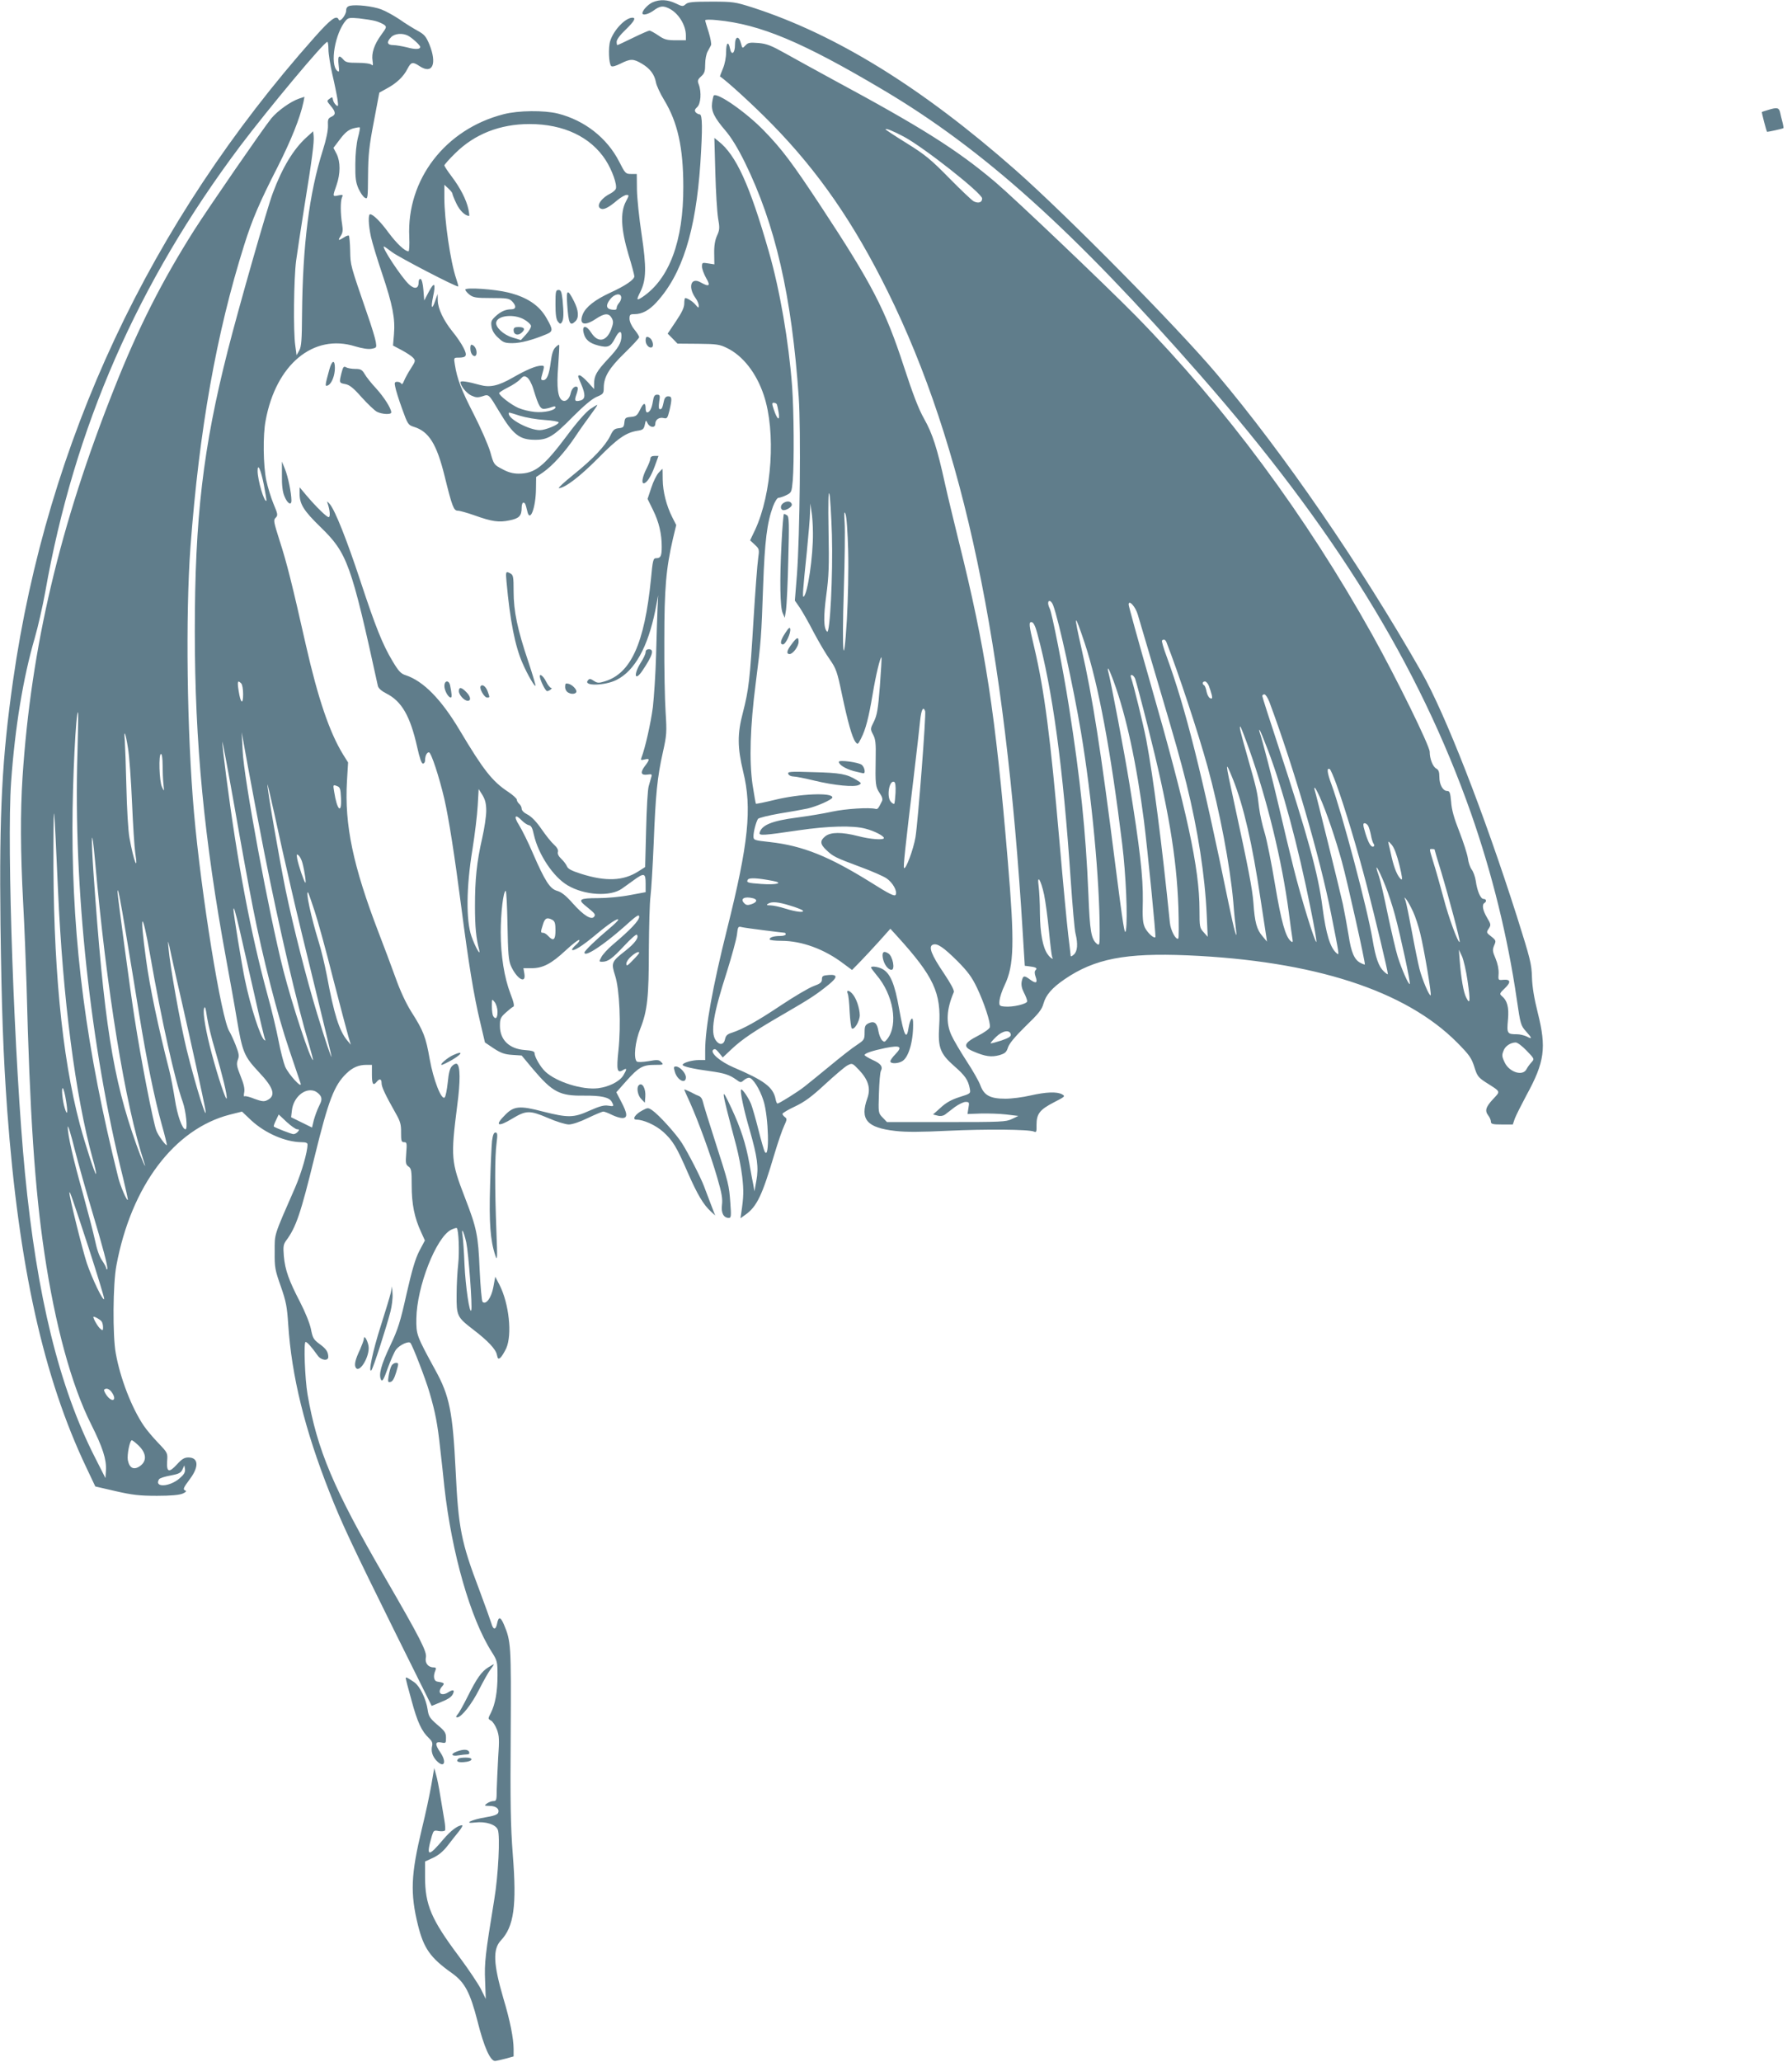<?xml version="1.0" standalone="no"?>
<!DOCTYPE svg PUBLIC "-//W3C//DTD SVG 20010904//EN"
 "http://www.w3.org/TR/2001/REC-SVG-20010904/DTD/svg10.dtd">
<svg version="1.0" xmlns="http://www.w3.org/2000/svg"
 width="1113pt" height="1280pt" viewBox="0 0 1113 1280"
 preserveAspectRatio="xMidYMid meet">
<g transform="translate(0,1280) scale(0.1,-0.1)"
fill="#607d8b" stroke="none">
<path d="M4054 12786 c-29 -13 -64 -50 -64 -68 0 -16 37 -7 70 17 39 29 60 31
98 11 57 -29 102 -103 102 -166 l0 -30 -63 0 c-54 0 -71 4 -108 30 -24 16 -49
30 -55 30 -6 0 -52 -20 -103 -45 -51 -25 -94 -45 -97 -45 -2 0 -4 10 -4 21 0
13 22 43 55 74 54 52 67 75 43 75 -44 0 -116 -76 -138 -144 -13 -41 -9 -141 6
-156 6 -6 28 0 58 15 62 31 79 31 132 0 51 -30 79 -67 88 -116 3 -19 26 -69
51 -110 84 -138 119 -296 119 -539 1 -336 -87 -572 -254 -684 -37 -24 -39 -20
-13 32 37 75 39 151 8 357 -15 99 -28 224 -29 277 l-1 98 -35 0 c-34 0 -37 3
-75 78 -75 146 -214 255 -380 297 -85 21 -244 20 -337 -4 -363 -93 -603 -406
-586 -762 2 -50 0 -89 -5 -89 -22 0 -73 48 -123 115 -51 70 -97 115 -115 115
-13 0 -11 -66 5 -140 8 -36 39 -139 70 -230 65 -194 81 -277 73 -374 l-6 -71
53 -28 c30 -16 62 -37 71 -47 17 -18 16 -22 -13 -67 -17 -26 -36 -61 -43 -78
-6 -16 -13 -24 -16 -17 -3 6 -14 12 -25 12 -17 0 -19 -5 -13 -32 3 -18 22 -79
42 -134 35 -97 38 -102 72 -113 94 -28 143 -106 192 -304 47 -191 57 -217 82
-217 12 0 59 -13 104 -29 109 -39 152 -45 218 -31 60 12 75 28 75 79 0 17 5
31 10 31 11 0 14 -7 25 -53 16 -75 53 20 54 140 l1 72 43 29 c60 42 134 124
197 217 29 44 73 106 97 138 23 31 43 60 43 63 0 3 -20 -9 -44 -25 -27 -19
-83 -82 -143 -163 -146 -195 -201 -238 -302 -238 -34 0 -65 8 -101 28 -52 27
-53 28 -75 107 -13 44 -59 149 -103 235 -77 150 -103 218 -117 308 -7 41 -6
42 22 42 51 0 57 12 32 61 -12 24 -42 69 -67 99 -56 69 -92 143 -93 195 l-1
40 -15 -43 c-21 -60 -28 -45 -13 27 18 84 8 95 -26 31 l-29 -55 -5 64 c-3 39
-10 66 -17 69 -8 2 -13 -6 -13 -22 0 -39 -26 -43 -61 -10 -47 45 -172 234
-154 234 3 0 25 -16 50 -35 44 -33 404 -220 411 -213 2 2 -4 23 -12 47 -36
104 -74 365 -74 505 l0 79 25 -23 c14 -13 25 -27 25 -32 0 -5 11 -33 25 -62
21 -44 54 -76 79 -76 2 0 0 19 -5 43 -13 58 -50 131 -104 202 -25 33 -45 64
-45 68 0 5 30 39 68 76 120 119 278 181 461 181 212 0 380 -80 473 -224 41
-64 72 -153 63 -178 -3 -8 -18 -21 -33 -29 -62 -31 -93 -82 -58 -95 18 -7 50
10 100 53 22 18 48 33 58 33 16 0 16 -3 -5 -42 -35 -67 -30 -171 16 -326 21
-68 37 -130 37 -137 0 -21 -56 -59 -150 -102 -95 -44 -151 -88 -170 -133 -26
-64 9 -77 80 -30 55 37 82 38 100 5 11 -21 10 -31 -4 -70 -30 -76 -82 -85
-124 -20 -29 46 -57 48 -48 3 9 -45 35 -68 93 -83 59 -15 76 -8 103 45 23 45
40 52 40 16 0 -44 -18 -75 -85 -146 -69 -74 -85 -102 -85 -153 l0 -32 -39 43
c-21 23 -44 42 -50 42 -14 0 -14 -1 9 -55 28 -65 26 -93 -5 -101 -35 -9 -39
-2 -24 40 7 20 10 38 6 42 -13 13 -35 -5 -42 -35 -7 -35 -29 -56 -49 -48 -31
12 -40 81 -29 215 5 70 8 129 6 131 -2 3 -12 -4 -23 -15 -14 -13 -23 -42 -29
-90 -10 -80 -24 -114 -48 -114 -11 0 -14 6 -9 23 19 68 19 67 -2 67 -32 0 -92
-25 -177 -74 -91 -52 -142 -63 -206 -45 -76 21 -119 27 -119 17 0 -23 37 -69
67 -83 28 -13 40 -14 69 -5 41 14 39 15 105 -95 87 -145 126 -175 224 -175 79
0 114 22 234 144 70 70 119 111 148 123 40 17 43 20 43 58 1 66 33 120 130
214 49 48 90 92 90 98 0 6 -13 27 -30 48 -18 22 -30 50 -30 66 0 26 4 29 30
29 48 0 91 23 137 73 160 174 244 440 273 862 14 217 13 305 -4 305 -7 0 -19
6 -25 13 -8 11 -6 18 9 32 23 20 28 94 10 141 -9 23 -7 30 15 50 21 19 25 32
25 76 0 29 7 64 15 78 8 14 17 31 21 39 4 7 -3 44 -14 80 -12 37 -22 71 -22
75 0 5 33 5 73 1 269 -26 530 -135 1032 -433 623 -369 1182 -872 1971 -1772
833 -950 1356 -1797 1680 -2717 132 -377 228 -767 285 -1158 22 -152 25 -161
56 -196 40 -44 41 -52 6 -33 -16 7 -42 14 -60 14 -62 0 -65 4 -57 90 7 79 -4
119 -40 149 -13 11 -11 17 20 46 40 38 37 57 -9 53 -32 -3 -32 -3 -29 40 1 26
-6 61 -19 92 -19 44 -20 54 -9 81 13 29 12 32 -18 56 -30 23 -31 25 -16 48 15
23 15 27 -10 69 -27 46 -33 80 -16 91 15 9 12 25 -6 25 -18 0 -39 48 -48 112
-4 26 -15 57 -25 70 -10 13 -21 45 -24 71 -4 26 -28 101 -53 165 -33 83 -48
137 -51 185 -5 56 -9 67 -24 67 -27 0 -49 39 -49 87 0 31 -5 45 -19 52 -22 12
-41 61 -41 104 0 37 -207 458 -357 727 -416 745 -910 1410 -1468 1979 -188
191 -749 725 -870 828 -237 201 -457 340 -1010 638 -110 60 -245 134 -300 165
-84 47 -112 58 -163 63 -55 4 -65 3 -82 -15 -19 -20 -19 -20 -28 13 -13 51
-37 44 -37 -10 0 -53 -22 -68 -31 -22 -10 49 -24 36 -24 -23 0 -32 -8 -74 -20
-102 -11 -26 -19 -48 -18 -49 37 -22 217 -187 323 -296 289 -295 509 -614 719
-1039 472 -955 730 -2180 839 -3990 l12 -195 25 -3 c43 -5 55 -11 43 -23 -8
-8 -8 -20 -1 -41 14 -39 4 -46 -32 -20 -39 29 -46 28 -54 -10 -4 -22 0 -43 14
-70 11 -21 20 -45 20 -53 0 -17 -90 -38 -140 -33 -33 3 -35 5 -32 38 2 19 16
62 32 95 59 123 62 262 20 765 -77 923 -139 1325 -305 1990 -29 118 -68 278
-85 355 -49 223 -78 313 -130 405 -35 62 -69 151 -126 325 -115 353 -198 513
-519 1000 -173 262 -238 349 -349 463 -110 114 -291 240 -313 219 -2 -3 -7
-23 -10 -45 -7 -51 13 -91 83 -173 36 -42 77 -109 119 -194 191 -388 293 -833
336 -1460 14 -201 7 -859 -11 -1101 l-13 -162 30 -43 c16 -24 56 -93 87 -154
32 -60 77 -137 101 -170 38 -55 45 -74 74 -213 36 -171 63 -268 84 -297 14
-18 16 -17 35 21 29 56 48 131 72 274 20 121 48 236 55 229 2 -2 -3 -82 -10
-178 -11 -144 -18 -181 -37 -220 -23 -45 -23 -47 -5 -81 15 -28 18 -56 16
-145 -3 -165 -1 -179 24 -217 16 -23 21 -39 15 -51 -22 -45 -27 -52 -40 -48
-38 10 -184 1 -269 -17 -53 -12 -152 -28 -220 -37 -155 -20 -220 -47 -231 -95
-4 -18 25 -16 242 16 185 27 339 31 416 10 55 -14 114 -45 114 -58 0 -14 -84
-8 -160 12 -101 26 -170 26 -204 -1 -34 -27 -33 -49 7 -86 41 -39 54 -46 210
-104 71 -26 144 -58 163 -71 39 -26 69 -81 57 -102 -6 -12 -39 4 -153 76 -260
162 -423 228 -627 251 -101 11 -103 12 -103 37 0 28 16 88 28 107 4 6 64 21
132 33 69 11 148 25 175 31 58 13 155 56 155 69 0 32 -202 23 -358 -15 -62
-15 -115 -26 -117 -24 -2 3 -11 56 -21 119 -21 148 -15 360 20 630 33 257 35
289 46 605 10 278 24 390 61 491 11 30 27 54 34 54 8 0 30 7 48 16 33 16 34
18 41 92 9 113 7 430 -4 582 -21 280 -76 600 -145 839 -119 415 -203 598 -312
684 l-26 21 6 -215 c3 -118 11 -245 17 -283 11 -61 10 -73 -7 -110 -12 -27
-18 -63 -17 -109 l1 -68 -39 6 c-36 6 -38 5 -38 -20 0 -14 12 -46 26 -71 29
-49 19 -57 -34 -27 -60 35 -81 -28 -32 -97 11 -15 20 -36 20 -47 0 -16 -2 -16
-18 3 -15 20 -52 44 -66 44 -3 0 -6 -15 -6 -34 0 -25 -15 -56 -52 -111 l-51
-76 31 -31 30 -31 129 -1 c115 -1 133 -4 178 -26 99 -48 183 -155 229 -293 76
-226 51 -610 -54 -836 l-31 -65 29 -27 c28 -26 29 -29 21 -86 -5 -32 -18 -204
-29 -383 -22 -367 -29 -430 -66 -574 -35 -132 -34 -216 2 -366 56 -227 33
-446 -100 -977 -89 -355 -136 -614 -136 -754 l0 -59 -39 0 c-42 0 -101 -17
-101 -30 0 -10 71 -26 171 -39 86 -12 119 -22 161 -52 27 -20 30 -20 47 -5 10
9 24 16 33 16 23 0 67 -69 90 -142 32 -98 39 -372 8 -317 -5 8 -23 71 -40 139
-17 68 -38 139 -45 157 -17 41 -55 96 -62 90 -8 -8 17 -128 53 -250 48 -168
57 -233 42 -315 l-12 -67 -7 40 c-5 22 -16 83 -25 135 -21 118 -53 217 -110
339 -70 150 -69 137 30 -235 13 -51 30 -135 36 -188 10 -87 9 -126 -6 -225
l-5 -33 31 22 c71 50 105 122 179 373 23 77 51 158 62 180 17 37 18 43 4 53
-8 6 -15 15 -15 20 0 5 35 26 78 46 59 28 103 60 187 138 61 56 123 109 139
117 29 15 30 15 72 -29 58 -62 73 -114 51 -176 -47 -131 -3 -182 174 -202 67
-8 160 -7 327 1 233 11 502 9 534 -5 15 -7 17 -1 16 42 0 68 20 94 107 139 70
36 73 38 52 50 -32 18 -100 15 -197 -7 -47 -11 -116 -20 -155 -20 -94 0 -132
20 -155 81 -9 26 -49 96 -88 155 -39 60 -81 132 -93 159 -35 77 -30 161 15
266 5 10 -17 51 -63 120 -76 112 -96 164 -67 175 27 11 65 -15 153 -102 64
-65 89 -98 121 -165 44 -92 86 -218 80 -245 -2 -10 -34 -33 -73 -53 -90 -46
-97 -69 -28 -98 72 -31 110 -36 159 -23 37 11 45 18 55 49 8 24 43 66 109 131
80 77 101 103 111 140 15 54 53 98 132 152 186 127 378 164 762 148 785 -34
1354 -218 1675 -541 76 -77 89 -95 107 -151 17 -56 25 -66 69 -95 99 -63 95
-54 46 -107 -45 -49 -51 -71 -27 -102 8 -10 15 -27 15 -36 0 -15 10 -18 68
-18 l68 0 13 38 c8 20 40 84 71 142 114 208 126 295 71 514 -22 88 -34 158
-36 220 -2 83 -11 116 -93 376 -206 646 -445 1258 -594 1520 -378 662 -853
1354 -1272 1850 -243 288 -928 982 -1249 1265 -580 511 -1114 841 -1634 1009
-108 34 -119 36 -255 36 -116 0 -145 -3 -159 -16 -17 -15 -21 -15 -62 5 -50
24 -98 26 -143 7z m1559 -834 c124 -66 487 -352 487 -384 0 -25 -23 -32 -52
-18 -13 7 -81 72 -153 145 -113 115 -148 144 -262 215 -73 45 -133 85 -133 87
0 9 47 -10 113 -45z m-1767 -1031 c-9 -10 -16 -24 -16 -33 0 -11 -8 -13 -30
-10 -36 5 -39 28 -10 65 25 32 64 40 68 14 2 -10 -4 -27 -12 -36z m-533 -537
c34 -110 44 -127 75 -121 15 2 35 8 45 12 10 4 17 3 17 -3 0 -19 -71 -35 -129
-29 -31 3 -77 14 -102 25 -45 20 -119 77 -119 92 0 4 24 19 53 34 29 14 64 37
77 51 21 22 26 24 44 12 12 -8 29 -39 39 -73z m1511 -92 c3 -5 8 -28 12 -52 9
-56 -8 -47 -29 15 -13 38 -13 45 -2 45 8 0 16 -4 19 -8z m-1594 -73 c36 -11
104 -23 153 -26 48 -3 87 -10 87 -15 0 -14 -82 -48 -117 -48 -65 0 -193 67
-193 102 0 10 -6 11 70 -13z m1937 -739 c7 -246 -12 -619 -30 -601 -22 22 -23
91 -5 227 16 117 18 181 14 399 -3 172 -1 250 5 230 5 -16 12 -131 16 -255z
m-118 12 c2 -143 -33 -381 -58 -396 -8 -5 -4 46 20 277 10 104 20 214 20 245
l2 57 7 -50 c5 -27 9 -87 9 -133z m219 -112 c3 -121 -1 -295 -8 -425 -20 -330
-32 -217 -19 185 6 184 8 371 5 415 -4 63 -3 75 5 55 7 -14 14 -115 17 -230z
m1273 -337 c34 -89 127 -513 173 -788 67 -399 116 -919 116 -1234 0 -86 -1
-92 -17 -80 -36 30 -44 78 -53 308 -16 389 -50 716 -121 1166 -37 236 -106
584 -119 607 -5 10 -10 25 -10 33 0 25 20 17 31 -12z m526 -59 c8 -27 61 -206
118 -399 123 -415 144 -492 184 -650 71 -286 115 -570 126 -815 l6 -135 -25
28 c-25 27 -26 34 -26 140 0 257 -78 617 -306 1410 -74 258 -134 475 -134 484
0 34 43 -13 57 -63z m-329 -179 c84 -254 161 -664 232 -1245 23 -188 35 -462
23 -534 -7 -41 -17 24 -67 415 -89 705 -141 1035 -208 1329 -52 228 -47 236
20 35z m-296 65 c96 -351 161 -834 208 -1530 11 -162 24 -313 30 -335 16 -65
12 -110 -10 -130 -11 -10 -20 -14 -20 -9 0 5 -7 63 -15 129 -8 66 -33 329 -55
585 -56 645 -93 932 -156 1200 -34 142 -36 162 -15 158 10 -2 22 -26 33 -68z
m803 -57 c73 -187 195 -555 254 -768 76 -276 141 -618 161 -845 5 -69 13 -143
16 -165 12 -90 -10 -15 -46 161 -165 804 -266 1206 -383 1526 -20 53 -33 99
-30 102 11 11 21 6 28 -11z m-326 -248 c77 -213 140 -504 186 -860 22 -175 76
-718 71 -722 -9 -10 -47 25 -64 57 -14 29 -17 58 -14 170 2 146 -18 325 -84
730 -31 192 -114 628 -130 688 -4 12 -4 22 -1 22 3 0 19 -38 36 -85z m131 23
c5 -13 41 -147 79 -298 126 -496 179 -808 190 -1123 3 -104 3 -191 -1 -193
-15 -10 -47 50 -52 99 -49 485 -102 898 -147 1137 -19 97 -79 342 -94 383 -10
26 14 21 25 -5z m458 -45 c6 -16 14 -40 18 -56 5 -22 3 -26 -10 -21 -8 3 -18
21 -22 40 -3 19 -10 37 -15 40 -14 8 -11 24 5 24 7 0 18 -12 24 -27z m376
-100 c149 -399 315 -966 384 -1318 51 -256 51 -257 35 -243 -41 33 -67 119
-89 285 -26 207 -92 445 -274 1000 -55 167 -100 307 -100 313 0 5 6 10 13 10
7 0 21 -21 31 -47z m-2138 -57 c7 -19 -44 -683 -60 -783 -13 -76 -60 -202 -71
-191 -6 5 8 133 59 558 19 157 37 318 41 358 7 67 19 90 31 58z m2013 -238
c112 -316 203 -688 246 -1013 8 -66 18 -135 21 -154 5 -30 4 -33 -9 -23 -33
28 -59 120 -98 352 -22 133 -51 278 -65 323 -14 45 -29 115 -34 154 -11 98
-14 112 -71 312 -48 169 -53 191 -45 191 2 0 27 -64 55 -142z m116 -4 c92
-241 186 -590 265 -983 23 -112 39 -205 36 -208 -8 -8 -95 273 -141 457 -24
96 -65 265 -90 375 -42 181 -106 427 -122 472 -3 10 -3 15 0 12 4 -3 27 -59
52 -125z m-216 -184 c65 -164 119 -396 170 -740 17 -113 33 -218 36 -235 l4
-30 -28 34 c-35 40 -48 86 -56 206 -7 89 -31 214 -119 619 -58 267 -59 274 -7
146z m640 -25 c55 -152 129 -398 190 -632 52 -201 131 -530 131 -550 0 -3 -11
4 -25 17 -32 30 -51 84 -70 197 -32 193 -189 783 -255 963 -28 75 -31 108 -10
95 4 -3 22 -43 39 -90z m-2737 -56 c-2 -35 -5 -66 -8 -68 -2 -3 -12 2 -20 11
-29 29 -12 136 19 125 8 -3 11 -25 9 -68z m2635 -26 c42 -94 98 -259 137 -400
34 -123 148 -634 143 -640 -2 -1 -14 3 -27 10 -38 19 -58 65 -74 172 -9 55
-25 143 -36 195 -19 86 -165 677 -175 708 -3 6 -2 12 1 12 3 0 17 -26 31 -57z
m301 -180 c5 -10 13 -36 17 -58 4 -22 11 -45 16 -52 6 -7 6 -13 1 -17 -15 -9
-32 18 -52 83 -15 50 -16 61 -4 61 7 0 17 -8 22 -17z m194 -244 c17 -70 20
-95 10 -87 -22 19 -41 64 -58 135 -8 37 -17 77 -20 88 -4 16 0 14 20 -9 16
-19 32 -63 48 -127z m218 98 c0 -2 18 -64 41 -138 48 -160 120 -431 115 -436
-9 -10 -68 149 -100 272 -21 77 -48 175 -62 218 -28 92 -28 87 -9 87 8 0 15
-1 15 -3z m-307 -222 c20 -49 47 -133 61 -185 37 -138 98 -422 92 -428 -7 -7
-50 91 -75 170 -11 35 -38 151 -61 259 -22 108 -47 216 -55 239 -35 98 -6 56
38 -55z m-3803 27 c70 -13 24 -26 -72 -19 -85 6 -94 9 -83 27 8 13 62 10 155
-8z m1685 -86 c8 -39 22 -140 30 -224 8 -84 17 -157 20 -163 13 -20 -11 -7
-27 16 -31 41 -48 133 -49 255 0 63 -4 139 -8 169 -11 79 14 40 34 -53z
m-1807 -22 c29 -8 24 -25 -12 -37 -21 -7 -32 -6 -43 6 -29 28 1 45 55 31z
m4099 -84 c14 -30 33 -89 43 -130 25 -99 72 -381 66 -388 -8 -8 -53 98 -70
165 -8 32 -29 133 -46 226 -17 92 -35 179 -40 195 -10 26 -9 26 6 7 9 -11 27
-45 41 -75z m-3871 39 c38 -11 73 -25 79 -30 16 -16 -40 -10 -107 11 -34 11
-76 20 -93 20 -23 0 -27 3 -15 10 23 15 62 12 136 -11z m-158 -154 c64 -8 120
-15 125 -15 4 0 7 -4 7 -10 0 -5 -15 -10 -34 -10 -40 0 -66 -8 -66 -21 0 -5
33 -9 73 -9 127 0 268 -52 385 -141 l54 -40 52 53 c28 29 82 87 119 128 l67
75 41 -45 c229 -252 276 -353 262 -562 -8 -131 6 -168 93 -245 68 -59 87 -87
97 -139 6 -32 6 -32 -64 -54 -50 -16 -84 -35 -117 -66 l-47 -42 28 -7 c17 -5
34 -2 46 6 10 8 37 29 61 47 24 17 54 32 67 32 23 0 24 -3 18 -37 l-6 -38 83
3 c46 1 117 -1 158 -6 l75 -9 -40 -19 c-37 -18 -66 -19 -408 -19 l-368 0 -27
28 c-27 28 -27 29 -23 150 2 67 7 130 12 139 14 27 0 46 -52 69 -27 13 -49 26
-49 30 0 11 49 27 130 44 92 18 107 9 62 -38 -18 -18 -32 -38 -32 -45 0 -17
51 -15 77 3 40 28 68 134 64 243 -2 38 -19 15 -27 -33 -13 -87 -29 -58 -59
110 -28 160 -56 225 -106 251 -28 14 -69 19 -69 8 0 -3 15 -23 33 -45 106
-123 137 -309 69 -397 -17 -22 -20 -22 -34 -9 -8 9 -18 33 -22 55 -8 52 -25
66 -60 51 -22 -11 -26 -18 -26 -58 0 -44 -3 -47 -49 -78 -27 -17 -102 -76
-167 -130 -66 -54 -137 -112 -159 -129 -42 -33 -156 -104 -166 -104 -4 0 -9
12 -12 28 -15 74 -70 115 -260 196 -82 35 -147 90 -128 109 10 9 17 6 36 -17
l24 -30 53 50 c68 64 141 113 333 224 155 90 194 115 273 179 55 45 55 63 0
59 -37 -3 -43 -6 -43 -27 0 -19 -10 -27 -54 -43 -29 -11 -119 -64 -200 -118
-148 -99 -235 -147 -304 -170 -30 -9 -39 -18 -44 -41 -7 -35 -35 -39 -57 -7
-35 49 -16 164 69 427 30 96 58 198 62 228 6 51 7 54 30 48 13 -3 77 -12 141
-20z m4367 -313 c18 -125 16 -153 -8 -105 -17 32 -32 117 -41 233 l-5 65 19
-40 c10 -22 26 -91 35 -153z m-2837 -333 c2 -13 -13 -22 -59 -38 -34 -11 -64
-19 -66 -17 -2 2 13 20 34 40 40 39 85 46 91 15z m3203 -100 c50 -52 50 -52
31 -73 -11 -12 -25 -31 -31 -43 -23 -45 -106 -19 -135 41 -19 40 -19 47 -5 80
12 25 42 44 72 45 11 1 41 -22 68 -50z"/>
<path d="M5483 6854 c7 -39 32 -74 54 -74 24 0 8 85 -20 102 -28 18 -40 9 -34
-28z"/>
<path d="M5265 6633 c5 -10 10 -61 12 -113 3 -52 9 -99 13 -103 14 -15 50 44
50 82 -1 44 -22 106 -46 132 -21 24 -39 25 -29 2z"/>
<path d="M2173 12764 c-16 -4 -23 -13 -23 -29 0 -28 -39 -76 -46 -57 -13 31
-48 6 -151 -110 -1023 -1150 -1660 -2510 -1872 -3993 -68 -477 -86 -814 -78
-1510 7 -535 17 -812 42 -1160 71 -963 225 -1656 492 -2216 l55 -116 126 -29
c105 -24 149 -29 257 -29 87 0 140 5 160 14 17 7 25 15 18 18 -19 7 -16 15 27
73 57 76 53 133 -10 133 -24 0 -40 -9 -70 -42 -50 -55 -66 -50 -62 18 4 52 3
53 -55 114 -33 34 -73 82 -90 107 -75 111 -146 293 -174 450 -20 109 -18 430
4 545 92 493 359 847 704 936 l76 19 58 -55 c87 -80 212 -134 312 -135 25 0
37 -4 37 -14 0 -47 -37 -174 -76 -265 -136 -311 -128 -286 -128 -401 -1 -97 2
-113 38 -215 33 -94 39 -128 46 -235 21 -323 103 -654 257 -1044 74 -189 143
-335 407 -868 l227 -457 37 15 c63 25 83 37 94 57 14 27 3 32 -27 13 -45 -29
-73 -3 -39 36 18 19 14 23 -31 30 -21 4 -26 35 -10 71 5 13 2 17 -13 17 -33 0
-54 28 -47 61 8 35 -33 116 -255 499 -320 552 -420 789 -480 1135 -16 94 -25
325 -12 325 10 0 37 -31 75 -84 21 -31 67 -36 66 -8 -1 32 -14 50 -55 80 -37
27 -42 37 -53 93 -8 37 -35 104 -68 168 -69 133 -92 197 -100 283 -5 60 -3 73
14 97 62 83 91 169 177 521 86 350 121 443 198 517 38 37 76 53 124 53 l34 0
0 -60 c0 -61 8 -72 30 -45 18 22 30 18 30 -9 0 -23 22 -70 89 -189 27 -47 33
-68 32 -117 0 -52 2 -60 19 -60 17 0 18 -6 13 -69 -5 -60 -3 -70 14 -82 18
-12 20 -26 20 -119 0 -113 17 -199 58 -287 l24 -53 -34 -64 c-25 -48 -46 -119
-80 -268 -39 -175 -53 -219 -101 -320 -57 -120 -74 -182 -57 -213 8 -13 17 3
42 74 18 49 41 101 51 114 23 29 78 54 89 41 13 -14 97 -231 119 -309 36 -122
50 -197 66 -346 9 -79 21 -187 26 -239 46 -412 162 -817 294 -1024 34 -54 36
-60 36 -146 0 -101 -14 -178 -41 -232 -19 -37 -19 -37 0 -48 11 -5 27 -30 37
-55 15 -40 16 -63 8 -178 -4 -73 -8 -162 -9 -200 0 -61 -2 -67 -21 -67 -11 0
-29 -7 -40 -15 -18 -13 -17 -14 17 -15 40 0 63 -19 53 -43 -4 -11 -30 -20 -80
-28 -86 -14 -139 -41 -64 -32 67 8 129 -12 142 -45 15 -39 3 -282 -22 -432
-56 -343 -62 -394 -57 -506 l4 -112 -30 61 c-17 33 -77 123 -135 201 -174 232
-212 322 -212 496 l0 95 50 23 c34 16 63 40 90 75 22 29 54 69 71 90 16 20 25
37 19 37 -26 0 -70 -33 -116 -87 -96 -114 -109 -110 -72 20 11 35 13 37 43 31
18 -3 35 -1 39 4 3 5 1 34 -4 63 -5 30 -16 97 -25 149 -8 52 -20 113 -27 135
l-11 40 -18 -105 c-10 -58 -36 -180 -59 -273 -68 -283 -73 -399 -24 -597 36
-145 77 -203 211 -298 80 -57 113 -120 159 -299 40 -160 80 -249 110 -246 10
1 40 8 67 15 l47 13 0 46 c0 65 -22 177 -64 316 -62 212 -66 304 -15 358 81
86 99 215 74 532 -14 183 -16 322 -13 751 3 556 2 573 -43 680 -21 48 -33 48
-42 2 -8 -39 -24 -38 -35 3 -5 17 -39 111 -75 208 -113 297 -130 384 -147 740
-18 364 -38 465 -126 624 -118 216 -119 220 -118 320 3 199 122 502 215 551
17 8 33 13 36 11 12 -12 17 -149 9 -222 -5 -44 -10 -130 -10 -192 -1 -130 3
-139 99 -213 96 -73 144 -125 151 -159 6 -27 9 -29 22 -19 8 7 24 33 36 58 38
85 18 278 -42 395 l-26 50 -12 -65 c-12 -66 -46 -112 -67 -91 -5 5 -13 95 -18
200 -9 215 -18 257 -91 446 -87 225 -89 251 -48 574 20 150 19 244 -2 257 -6
4 -19 -2 -30 -13 -14 -14 -21 -41 -27 -102 -5 -46 -13 -87 -19 -93 -20 -20
-70 109 -93 237 -24 137 -38 175 -114 294 -34 54 -70 132 -98 211 -25 69 -72
195 -105 280 -159 414 -213 669 -197 941 l7 116 -32 51 c-83 136 -154 343
-230 677 -85 377 -119 513 -163 648 -37 117 -40 129 -25 143 15 15 14 22 -13
86 -16 38 -36 104 -45 146 -19 92 -22 280 -4 372 64 348 297 541 556 460 44
-13 81 -19 102 -15 31 6 32 7 26 43 -3 20 -26 96 -51 167 -109 317 -106 306
-108 398 -1 48 -5 90 -8 94 -4 3 -18 -2 -31 -11 -35 -22 -39 -20 -20 9 13 20
15 36 9 73 -11 66 -11 144 -1 166 8 17 6 19 -22 13 -37 -8 -37 -8 -12 63 25
72 25 145 1 194 l-20 38 41 54 c30 40 51 57 79 66 22 6 41 9 44 7 2 -3 -3 -32
-12 -64 -9 -36 -16 -102 -16 -165 -1 -86 3 -113 20 -152 12 -25 29 -51 40 -56
17 -10 18 -2 19 141 1 128 7 181 36 332 l34 180 47 26 c60 32 104 74 128 122
22 42 32 45 74 17 81 -54 111 12 62 134 -21 50 -31 62 -73 85 -27 15 -78 46
-113 71 -36 24 -87 52 -114 62 -51 19 -153 31 -194 22z m157 -94 c20 -5 44
-16 55 -23 18 -14 17 -16 -17 -63 -44 -60 -62 -115 -54 -162 4 -27 2 -32 -6
-24 -7 7 -43 12 -85 12 -61 0 -76 3 -90 20 -28 32 -36 24 -30 -31 5 -43 4 -49
-8 -39 -48 40 -14 236 54 314 14 16 25 17 81 12 36 -4 81 -11 100 -16z m203
-91 c26 -13 77 -60 77 -70 0 -16 -31 -17 -82 -3 -29 7 -68 14 -85 14 -39 0
-44 19 -13 50 22 22 69 26 103 9z m-493 -86 c0 -27 11 -96 24 -154 14 -59 28
-129 32 -155 6 -44 5 -48 -9 -36 -9 8 -17 22 -19 33 -3 18 -5 18 -21 6 -18
-13 -18 -14 7 -44 32 -38 33 -55 4 -68 -20 -9 -23 -17 -21 -55 1 -28 -10 -84
-32 -153 -85 -268 -125 -588 -129 -1017 -1 -161 -4 -200 -17 -225 l-17 -30 -8
60 c-13 88 -9 415 5 525 7 52 30 203 51 335 49 300 62 405 58 441 l-3 29 -43
-39 c-79 -72 -148 -185 -207 -343 -35 -91 -213 -715 -280 -978 -154 -605 -205
-1040 -205 -1745 0 -690 58 -1290 195 -2035 24 -132 54 -296 65 -365 36 -213
45 -235 137 -334 96 -101 109 -150 49 -177 -17 -8 -34 -5 -75 10 -29 12 -57
19 -62 16 -5 -4 -6 7 -2 25 4 22 -3 52 -23 101 -24 60 -26 75 -17 100 10 24 7
39 -13 91 -13 33 -31 72 -39 85 -50 76 -175 849 -220 1358 -44 501 -53 1226
-22 1650 55 729 160 1323 334 1875 49 156 94 262 207 483 84 166 140 305 161
404 l6 32 -33 -11 c-53 -18 -133 -75 -173 -123 -51 -63 -389 -553 -479 -694
-200 -316 -346 -603 -494 -976 -341 -856 -519 -1610 -572 -2420 -14 -219 -13
-462 4 -781 8 -148 17 -377 21 -509 20 -796 51 -1263 111 -1665 66 -444 168
-819 290 -1061 73 -146 96 -219 92 -286 l-3 -48 -66 130 c-221 434 -360 999
-434 1765 -66 684 -114 2028 -86 2425 24 340 75 649 147 895 20 69 49 197 65
285 180 1021 574 1921 1212 2770 177 234 520 645 540 645 4 0 7 -21 7 -47z
m-401 -2703 c10 -52 17 -97 16 -98 -13 -15 -55 128 -55 185 0 52 20 8 39 -87z
m-141 -1232 c7 -7 12 -37 12 -67 0 -69 -16 -57 -28 22 -9 58 -6 67 16 45z
m-1017 -433 c-26 -831 81 -1827 283 -2635 18 -74 32 -137 30 -138 -6 -8 -45
82 -59 136 -199 797 -285 1454 -285 2172 0 294 22 732 35 718 2 -2 0 -115 -4
-253z m314 31 c8 -47 19 -199 25 -338 6 -139 15 -280 20 -312 20 -127 -10 -51
-36 94 -8 42 -16 182 -19 315 -3 132 -8 262 -10 289 -7 75 5 48 20 -48z m846
-646 c95 -479 203 -942 279 -1196 15 -52 26 -94 24 -94 -16 0 -128 339 -184
556 -89 349 -246 1193 -253 1364 l-6 115 40 -220 c22 -121 67 -357 100 -525z
m-70 -345 c61 -310 152 -665 225 -880 35 -104 67 -199 71 -210 11 -38 -75 56
-96 104 -10 25 -29 98 -41 161 -12 63 -43 194 -70 290 -102 374 -185 810 -255
1350 -14 107 -25 204 -24 215 0 11 34 -169 75 -400 40 -231 92 -514 115 -630z
m-561 886 c0 -37 2 -90 5 -117 5 -49 5 -49 -9 -19 -17 35 -22 205 -6 205 6 0
10 -30 10 -69z m796 -756 c30 -132 100 -422 155 -644 54 -222 99 -407 98 -410
-1 -11 -40 104 -90 269 -64 209 -147 535 -194 760 -37 180 -116 632 -114 660
0 8 20 -77 45 -190 24 -113 69 -313 100 -445z m312 551 c5 -104 -25 -76 -43
42 -7 41 -6 42 17 33 20 -7 23 -15 26 -75z m-1758 -566 c30 -678 108 -1283
216 -1674 14 -48 23 -90 20 -93 -5 -6 -65 177 -100 307 -113 426 -168 1001
-164 1735 1 301 3 286 28 -275z m230 180 c71 -801 187 -1516 305 -1875 21 -64
-18 24 -48 110 -147 412 -202 762 -267 1696 -16 240 -10 288 10 69z m1289 -19
c14 -54 24 -127 17 -120 -9 9 -42 107 -50 148 -5 29 -4 32 9 21 8 -7 19 -29
24 -49z m-1095 -447 c25 -148 61 -370 81 -494 45 -277 95 -521 140 -682 19
-67 33 -124 31 -126 -6 -5 -54 60 -65 90 -20 53 -95 436 -136 703 -23 144
-105 754 -105 778 0 42 16 -37 54 -269z m1170 151 c20 -60 72 -249 115 -420
44 -170 87 -332 95 -360 l15 -50 -21 25 c-51 60 -84 166 -128 405 -13 66 -35
160 -51 210 -47 151 -84 325 -65 304 2 -2 20 -53 40 -114z m-465 -120 c16 -71
57 -251 91 -399 33 -148 63 -274 67 -279 3 -6 1 -7 -5 -3 -24 15 -87 210 -121
375 -19 90 -71 410 -71 434 0 27 11 -8 39 -128z m-555 -162 c69 -395 152 -768
201 -903 20 -57 32 -170 17 -170 -20 0 -51 87 -66 187 -9 56 -24 137 -35 180
-68 265 -122 522 -144 688 -42 305 -25 316 27 18z m201 -308 c49 -215 129
-579 139 -634 21 -118 -59 138 -115 365 -40 164 -103 516 -113 634 -5 54 -2
46 18 -50 14 -63 45 -205 71 -315z m200 -270 c47 -161 77 -283 73 -303 -4 -18
-55 135 -93 278 -35 130 -56 249 -48 278 5 21 10 10 19 -53 7 -44 29 -134 49
-200z m-925 -316 c13 -76 8 -101 -8 -47 -14 44 -22 129 -12 123 5 -3 14 -37
20 -76z m1582 26 c8 -17 5 -31 -11 -62 -11 -22 -25 -61 -32 -86 l-11 -46 -65
32 -65 32 5 42 c9 81 79 142 140 121 16 -6 33 -21 39 -33z m-146 -205 c13 0
14 -3 4 -15 -7 -8 -19 -15 -27 -15 -12 0 -110 38 -122 47 -3 2 3 19 13 39 l17
36 49 -46 c27 -25 57 -46 66 -46z m-1278 -495 c71 -237 105 -365 98 -373 -4
-3 -6 -1 -6 5 0 6 -12 28 -26 49 -17 24 -33 71 -44 125 -10 47 -44 177 -75
290 -62 220 -95 366 -94 414 0 17 20 -46 43 -140 24 -93 71 -260 104 -370z
m-18 -239 c55 -170 99 -314 97 -319 -6 -18 -75 126 -108 223 -27 82 -110 416
-108 437 1 16 20 -39 119 -341z m2346 32 c14 -66 39 -399 31 -421 -10 -28 -36
149 -42 283 -3 80 -9 161 -12 180 -10 59 8 25 23 -42z m-2264 -492 c4 -6 8
-22 8 -35 0 -20 -2 -22 -16 -10 -15 12 -44 61 -44 74 0 8 44 -16 52 -29z m62
-438 c35 -50 4 -68 -32 -19 -11 16 -18 31 -15 35 13 12 32 5 47 -16z m157
-322 c58 -50 65 -103 19 -136 -38 -27 -66 -14 -76 36 -6 33 12 124 25 124 3 0
18 -11 32 -24z m264 -213 c-63 -54 -160 -58 -127 -5 5 7 37 17 71 23 52 10 64
16 74 37 l12 26 4 -24 c2 -19 -6 -33 -34 -57z"/>
<path d="M10980 12117 c-19 -6 -36 -11 -37 -12 -3 -1 28 -119 32 -123 2 -2 96
18 102 23 1 0 -1 17 -6 36 -5 19 -12 46 -15 62 -7 29 -19 32 -76 14z"/>
<path d="M2890 11002 c0 -6 12 -20 26 -31 23 -18 41 -21 135 -21 96 0 111 -2
129 -20 28 -28 26 -50 -4 -50 -36 0 -67 -14 -100 -45 -24 -23 -28 -31 -23 -63
4 -25 18 -48 42 -69 30 -29 42 -33 88 -33 51 0 126 20 210 55 43 18 43 28 1
101 -45 79 -120 129 -236 158 -85 21 -268 34 -268 18z m365 -185 c22 -12 41
-30 43 -39 2 -9 -12 -33 -30 -53 l-33 -36 -52 16 c-55 16 -107 64 -101 94 8
43 110 54 173 18z"/>
<path d="M3190 10750 c0 -28 27 -36 50 -15 25 22 17 35 -21 35 -22 0 -29 -5
-29 -20z"/>
<path d="M3450 10912 c0 -62 4 -94 15 -108 13 -16 16 -17 25 -4 11 18 12 54 4
139 -6 50 -10 61 -25 61 -17 0 -19 -9 -19 -88z"/>
<path d="M3523 10909 c8 -118 17 -137 51 -103 23 22 20 67 -9 124 -40 79 -49
75 -42 -21z"/>
<path d="M4010 10686 c0 -27 24 -51 40 -41 12 8 3 46 -14 57 -19 13 -26 9 -26
-16z"/>
<path d="M2922 10628 c4 -40 38 -54 38 -16 0 24 -16 48 -33 48 -4 0 -7 -15 -5
-32z"/>
<path d="M2046 10508 c-29 -105 -29 -110 -7 -99 22 12 41 61 41 107 0 53 -18
49 -34 -8z"/>
<path d="M2121 10485 c-15 -61 -15 -62 23 -69 27 -5 51 -24 102 -82 37 -41 80
-82 95 -90 32 -16 89 -19 89 -4 0 25 -45 95 -94 149 -29 31 -61 71 -71 89 -16
27 -25 32 -58 32 -21 0 -47 4 -57 10 -15 8 -19 4 -29 -35z"/>
<path d="M4055 10308 c-7 -44 -20 -68 -36 -68 -5 0 -9 11 -9 23 0 41 -13 39
-34 -5 -19 -38 -25 -43 -58 -46 -33 -3 -37 -6 -40 -35 -3 -28 -7 -32 -35 -35
-27 -3 -35 -10 -53 -48 -31 -62 -107 -143 -229 -241 -57 -46 -97 -83 -90 -83
37 0 132 73 242 184 124 126 174 160 245 172 35 5 41 10 47 38 6 30 7 30 17 9
14 -28 48 -31 48 -4 0 26 24 43 52 36 21 -5 24 -1 36 47 17 74 16 88 -8 88
-13 0 -22 -9 -26 -27 -10 -46 -13 -53 -25 -53 -8 0 -9 14 -5 45 7 40 5 45 -13
45 -15 0 -21 -9 -26 -42z"/>
<path d="M4040 9955 c0 -9 -11 -38 -25 -65 -25 -49 -32 -90 -17 -90 18 0 45
41 68 104 l24 66 -25 0 c-16 0 -25 -6 -25 -15z"/>
<path d="M1751 9848 c-1 -58 4 -101 15 -127 18 -46 44 -62 44 -28 0 46 -21
149 -40 195 l-19 47 0 -87z"/>
<path d="M4091 9866 c-13 -14 -34 -56 -46 -94 l-23 -69 34 -69 c37 -75 54
-148 54 -228 0 -58 -7 -71 -35 -71 -18 0 -21 -12 -32 -130 -40 -400 -125 -587
-289 -635 -35 -11 -45 -10 -66 4 -22 14 -27 15 -37 2 -30 -36 107 -33 179 4
113 57 194 204 240 431 l18 94 -4 -80 c-2 -44 -6 -174 -9 -289 -3 -116 -13
-262 -20 -325 -13 -100 -48 -255 -71 -314 -6 -15 -3 -17 20 -11 33 8 33 0 0
-43 -29 -39 -23 -57 18 -51 26 4 29 2 23 -16 -3 -12 -11 -37 -16 -56 -6 -19
-13 -140 -16 -269 l-6 -233 -44 -28 c-92 -58 -200 -63 -354 -14 -60 19 -82 31
-88 47 -5 12 -21 33 -35 46 -17 16 -24 31 -21 42 4 12 -4 28 -24 46 -17 15
-52 59 -78 97 -31 45 -61 76 -85 89 -23 11 -38 26 -38 37 0 10 -7 23 -15 30
-8 7 -15 18 -15 26 0 7 -24 29 -54 49 -99 65 -154 136 -302 384 -114 191 -225
304 -335 340 -29 9 -44 25 -82 89 -61 102 -104 209 -199 497 -85 257 -156 435
-189 475 -17 20 -20 21 -14 5 14 -42 18 -85 6 -85 -12 0 -77 63 -138 135 l-42
50 0 -38 c-1 -65 25 -107 130 -209 166 -161 190 -227 356 -986 4 -15 22 -31
53 -47 95 -48 148 -140 191 -332 15 -68 27 -103 36 -103 7 0 13 9 13 19 0 29
11 51 24 51 14 0 64 -153 96 -290 27 -118 63 -346 105 -670 45 -349 78 -551
117 -713 l30 -128 55 -37 c43 -28 67 -37 114 -40 l59 -4 70 -84 c121 -143 166
-167 315 -165 109 1 160 -10 175 -39 15 -28 13 -29 -24 -23 -25 4 -53 -4 -114
-31 -99 -45 -134 -45 -289 -6 -144 38 -181 35 -235 -20 -68 -67 -47 -79 43
-24 87 52 108 53 221 5 52 -23 111 -41 131 -41 21 0 69 16 118 40 46 22 89 40
96 40 8 0 31 -9 53 -20 22 -11 51 -20 65 -20 34 0 33 26 -6 100 l-31 60 63 71
c76 85 101 99 176 99 54 0 56 1 40 17 -14 15 -25 16 -79 6 -37 -6 -67 -7 -73
-2 -21 20 -11 123 22 204 44 111 53 197 53 493 1 141 5 289 10 327 5 39 14
187 20 330 12 306 22 409 57 565 24 108 25 124 17 250 -5 74 -9 275 -8 445 0
325 11 447 54 633 l20 83 -24 47 c-37 73 -59 160 -60 235 0 37 -1 67 -1 67 -1
0 -12 -11 -24 -24z m-1071 -2099 c0 -32 -11 -108 -25 -169 -34 -149 -45 -255
-45 -424 0 -124 7 -200 26 -269 12 -48 -26 20 -48 84 -34 98 -32 305 6 536 15
94 30 217 33 274 l6 103 24 -38 c17 -29 23 -54 23 -97z m222 -61 c13 -13 32
-26 42 -28 15 -2 23 -17 32 -60 28 -123 121 -262 210 -314 105 -62 266 -71
337 -20 12 9 44 32 71 51 67 49 76 46 76 -19 l0 -54 -97 -18 c-56 -11 -142
-19 -200 -19 -109 0 -124 -8 -82 -43 64 -52 69 -57 60 -71 -16 -25 -66 6 -132
80 -44 50 -71 71 -98 79 -45 12 -76 60 -152 235 -28 66 -67 144 -85 173 -36
56 -25 73 18 28z m-90 -648 c3 -177 7 -220 21 -253 36 -81 95 -116 84 -50 l-6
35 51 0 c70 0 123 28 213 112 42 39 79 67 83 63 4 -3 -6 -18 -22 -31 -15 -14
-26 -27 -23 -30 10 -10 66 26 144 91 83 70 143 110 143 96 0 -5 -26 -30 -57
-56 -79 -66 -153 -137 -153 -148 0 -31 115 44 243 157 81 73 97 84 97 65 0
-23 -55 -81 -163 -172 -32 -27 -64 -62 -72 -78 -15 -28 -15 -29 5 -29 36 0 62
19 136 98 40 43 75 74 79 70 16 -15 -10 -52 -71 -100 -87 -68 -89 -74 -63
-156 27 -85 37 -302 20 -463 -13 -122 -8 -144 29 -121 25 15 25 6 1 -34 -23
-37 -87 -70 -156 -79 -98 -12 -260 39 -328 103 -31 29 -67 92 -67 115 0 11
-17 16 -60 19 -97 7 -155 63 -155 150 0 44 4 53 36 82 20 18 41 35 47 37 8 3
3 28 -17 79 -39 101 -61 239 -61 382 0 120 16 258 31 258 4 0 9 -96 11 -212z
m279 32 c15 -9 19 -22 19 -65 0 -60 -13 -70 -45 -35 -10 11 -24 20 -32 20 -16
0 -16 3 -1 51 12 40 25 47 59 29z m539 -205 c0 -3 -18 -24 -40 -46 -33 -35
-40 -38 -40 -21 0 11 14 32 31 46 28 24 49 33 49 21z m-880 -366 c0 -39 -12
-50 -27 -26 -4 6 -8 34 -8 60 0 48 0 48 17 27 10 -13 18 -39 18 -61z"/>
<path d="M4868 9679 c-19 -11 -24 -34 -9 -44 16 -9 62 17 59 34 -4 19 -27 24
-50 10z"/>
<path d="M4854 9428 c-12 -237 -9 -395 7 -433 l13 -30 8 50 c4 28 11 169 14
313 6 221 5 265 -7 273 -8 5 -17 9 -20 9 -3 0 -10 -82 -15 -182z"/>
<path d="M3146 9188 c22 -242 53 -400 100 -506 30 -69 74 -145 80 -139 2 2
-18 70 -45 151 -67 198 -91 312 -91 435 0 89 -2 101 -19 111 -30 16 -31 14
-25 -52z"/>
<path d="M4878 8872 c-30 -45 -36 -72 -15 -72 17 0 50 71 45 96 -2 13 -9 8
-30 -24z"/>
<path d="M4918 8803 c-31 -40 -36 -63 -14 -63 21 0 56 48 56 76 0 33 -10 30
-42 -13z"/>
<path d="M4010 8752 c0 -10 -13 -39 -30 -65 -47 -75 -38 -121 10 -50 64 95 75
133 40 133 -13 0 -20 -7 -20 -18z"/>
<path d="M3355 8589 c11 -36 35 -79 43 -79 13 0 38 20 25 20 -6 0 -20 17 -30
37 -21 43 -49 59 -38 22z"/>
<path d="M2760 8542 c0 -28 24 -72 40 -72 8 0 6 26 -5 78 -8 32 -35 28 -35 -6z"/>
<path d="M3510 8536 c0 -15 8 -30 21 -36 21 -12 49 -7 49 8 0 15 -25 40 -47
47 -20 5 -23 3 -23 -19z"/>
<path d="M2985 8540 c-9 -14 23 -70 40 -70 18 0 18 -1 4 38 -11 31 -34 48 -44
32z"/>
<path d="M2850 8510 c0 -23 33 -60 55 -60 23 0 18 28 -10 55 -29 30 -45 32
-45 5z"/>
<path d="M5210 8071 c0 -18 41 -43 91 -57 30 -7 57 -14 62 -14 14 0 7 37 -10
52 -19 16 -143 33 -143 19z"/>
<path d="M4896 7996 c3 -9 18 -16 33 -16 14 0 73 -12 131 -26 120 -29 248 -42
275 -26 17 9 16 12 -16 31 -59 36 -99 44 -267 48 -146 5 -162 3 -156 -11z"/>
<path d="M2815 6251 c-36 -16 -88 -61 -71 -61 4 0 23 9 44 20 79 42 100 74 27
41z"/>
<path d="M4191 6148 c15 -54 69 -80 69 -35 0 26 -38 67 -62 67 -14 0 -15 -5
-7 -32z"/>
<path d="M3967 6063 c-15 -14 -6 -64 16 -85 l22 -23 3 37 c4 52 -20 93 -41 71z"/>
<path d="M4250 6037 c0 -3 16 -39 35 -80 52 -116 131 -332 170 -468 28 -95 34
-132 29 -169 -6 -49 10 -80 43 -80 14 0 15 12 9 93 -8 111 -9 117 -96 387 -38
118 -72 228 -75 243 -3 15 -13 30 -23 33 -9 3 -34 15 -54 26 -21 10 -38 17
-38 15z"/>
<path d="M3991 5908 c-45 -23 -68 -58 -38 -58 44 0 120 -35 165 -75 61 -55 84
-93 156 -259 58 -131 94 -193 141 -236 l27 -25 -27 70 c-15 39 -33 87 -41 108
-19 53 -100 211 -139 272 -37 58 -144 176 -184 203 -25 17 -28 17 -60 0z"/>
<path d="M3056 5718 c-3 -29 -9 -153 -12 -276 -7 -229 1 -341 32 -434 13 -39
14 -24 7 152 -10 263 -10 461 1 543 7 56 6 67 -7 67 -10 0 -16 -15 -21 -52z"/>
<path d="M2427 4775 c-5 -22 -33 -114 -62 -205 -49 -152 -80 -299 -58 -275 11
11 93 267 118 363 9 35 15 85 13 110 l-3 47 -8 -40z"/>
<path d="M2260 4490 c0 -8 -11 -37 -23 -65 -31 -65 -38 -97 -27 -115 21 -34
80 57 80 123 0 33 -29 89 -30 57z"/>
<path d="M2431 4321 c-6 -10 -13 -38 -17 -61 -6 -37 -5 -42 11 -38 13 2 24 21
36 61 16 55 16 57 -2 57 -10 0 -23 -8 -28 -19z"/>
<path d="M3034 2451 c-43 -26 -73 -69 -129 -181 -26 -52 -54 -103 -63 -112
-11 -14 -12 -18 -2 -18 26 0 91 83 136 173 26 51 57 107 71 125 28 38 28 38
-13 13z"/>
<path d="M2520 2383 c0 -5 16 -67 36 -138 36 -134 63 -192 108 -234 19 -18 24
-30 20 -48 -8 -31 1 -64 26 -91 48 -51 67 -12 25 50 -35 51 -33 69 5 62 29 -6
30 -5 30 29 0 31 -7 42 -54 81 -47 41 -54 52 -60 94 -9 64 -48 145 -82 169
-44 30 -54 35 -54 26z"/>
<path d="M2838 1928 c-42 -15 -35 -32 10 -24 20 3 45 6 54 6 11 0 15 5 12 15
-7 17 -36 18 -76 3z"/>
<path d="M2847 1883 c-17 -16 -4 -24 35 -21 55 4 64 28 11 28 -22 0 -43 -3
-46 -7z"/>
</g>
</svg>
